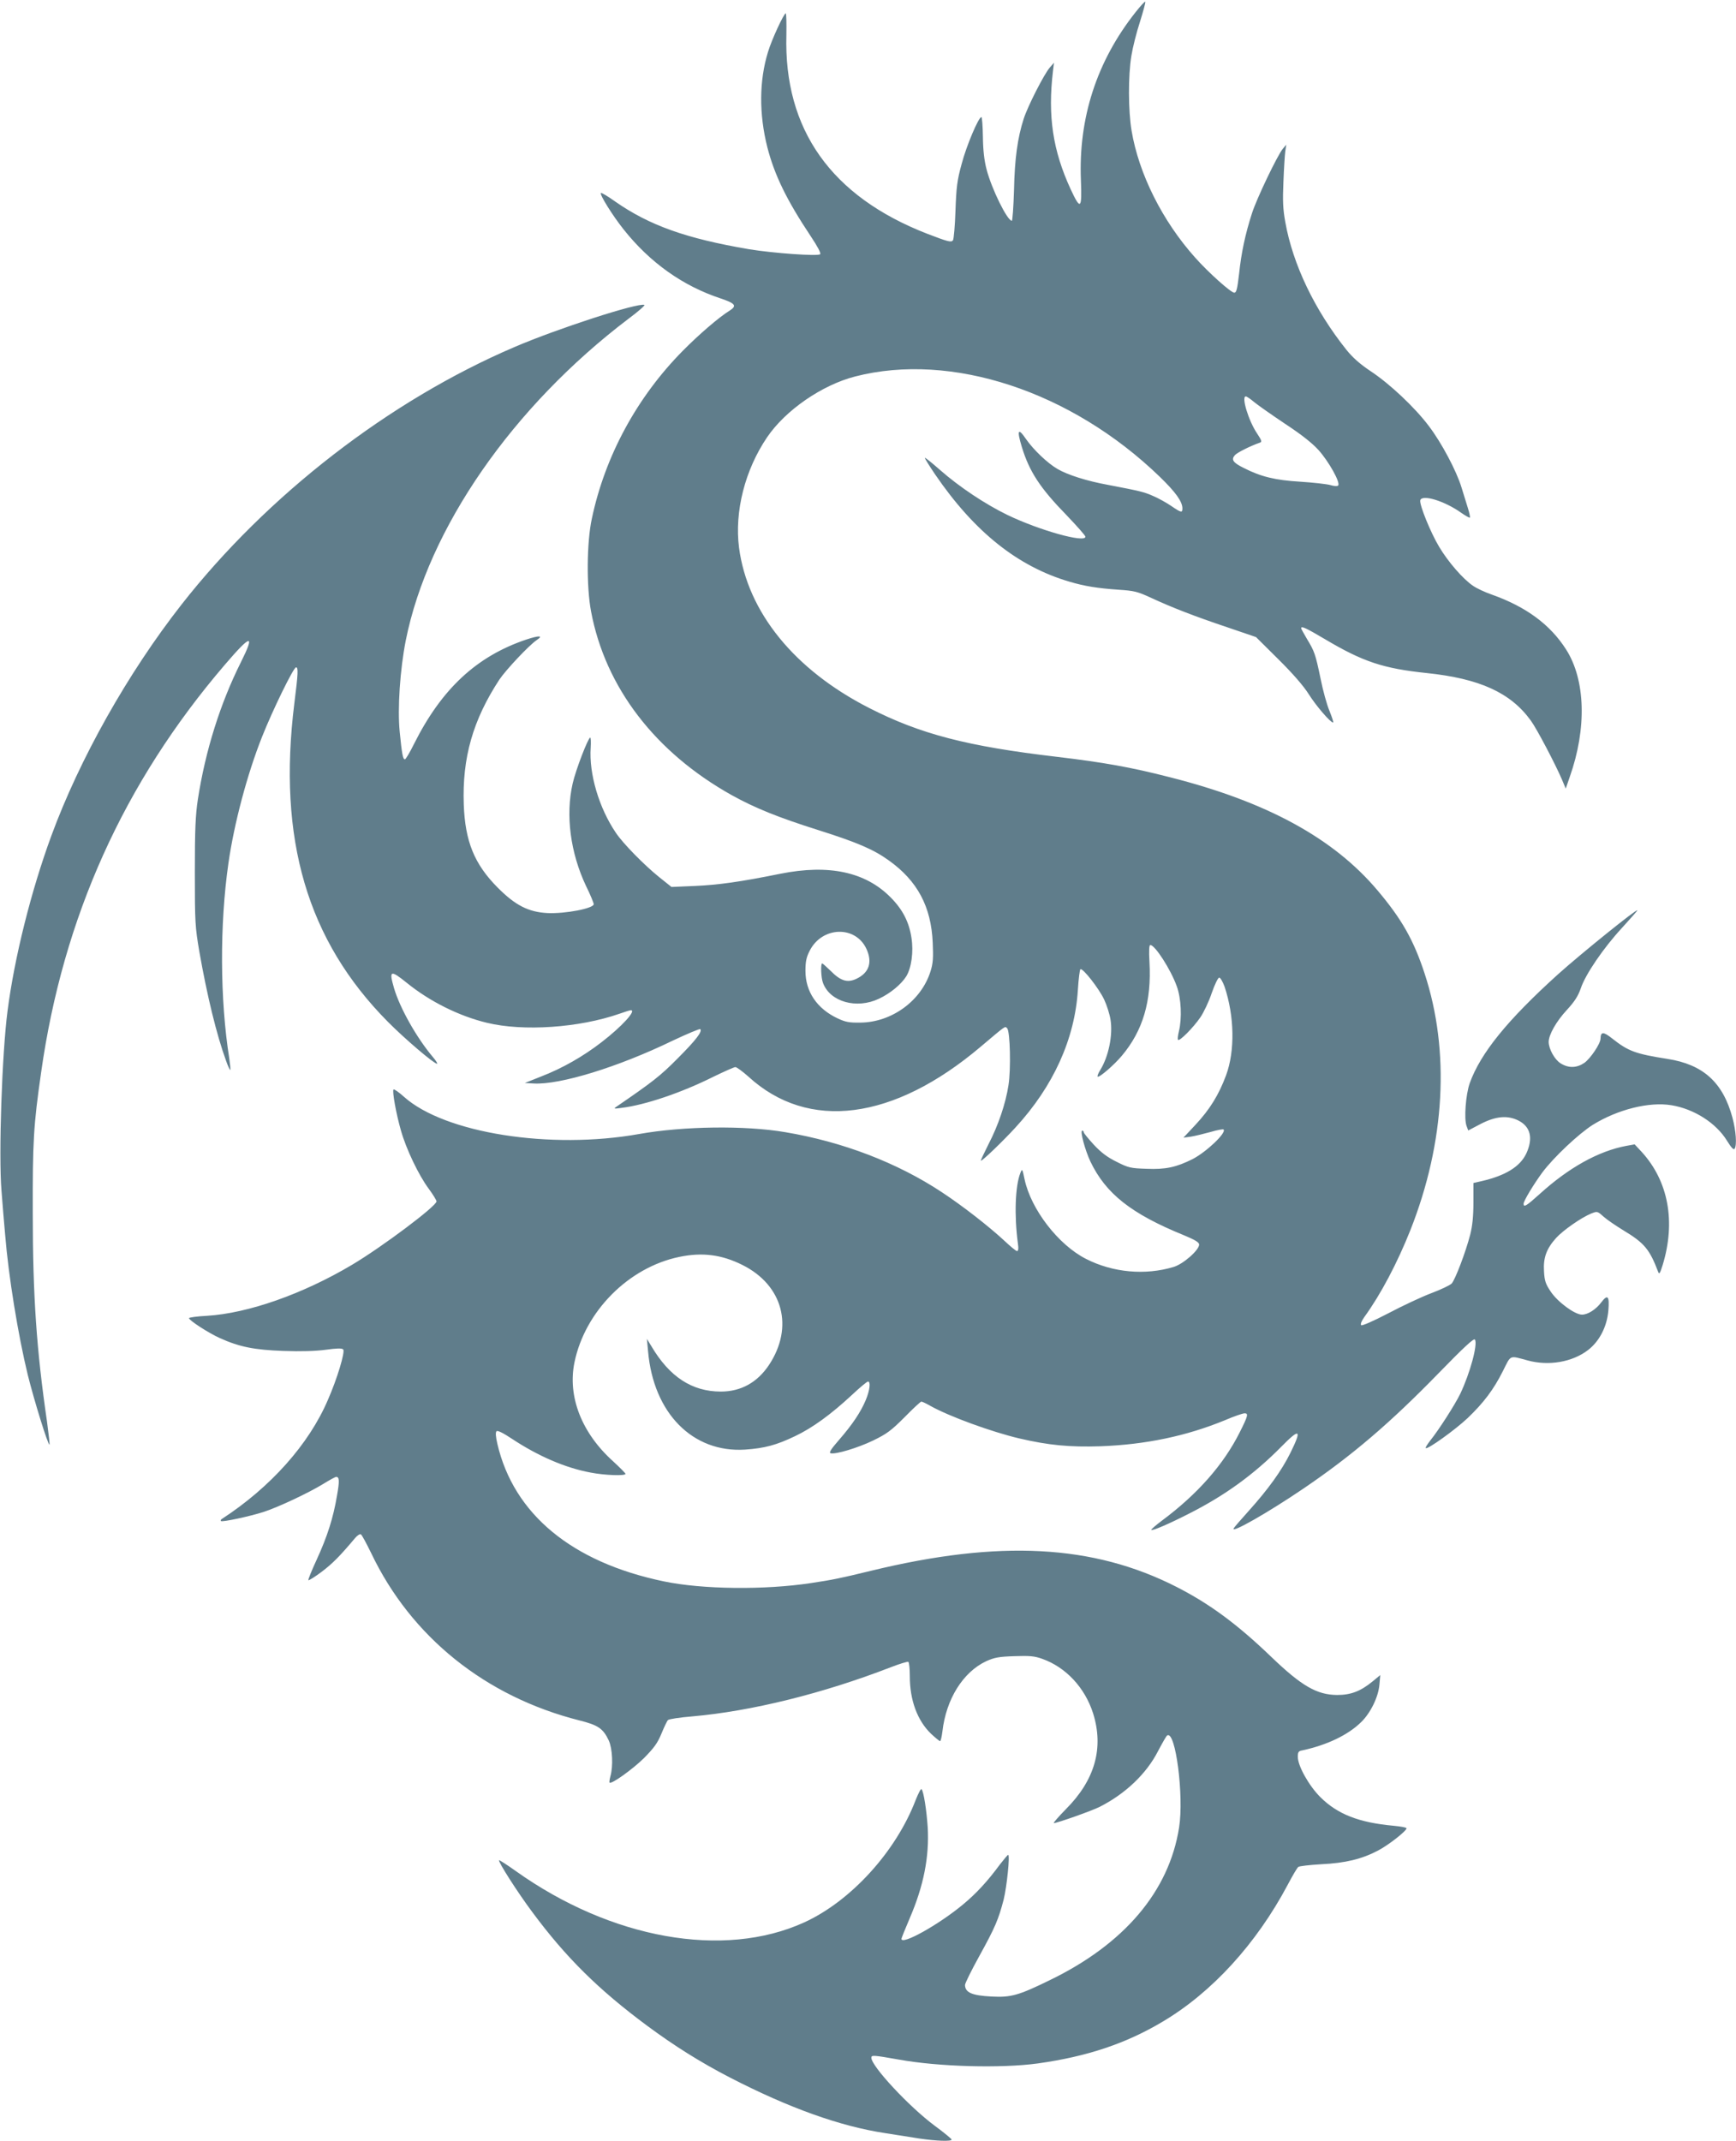 <?xml version="1.0" standalone="no"?>
<!DOCTYPE svg PUBLIC "-//W3C//DTD SVG 20010904//EN"
 "http://www.w3.org/TR/2001/REC-SVG-20010904/DTD/svg10.dtd">
<svg version="1.0" xmlns="http://www.w3.org/2000/svg"
 width="1038pt" height="1280pt" viewBox="0 0 1038 1280"
 preserveAspectRatio="xMidYMid meet">
<g transform="translate(0,1280) scale(0.1,-0.1)"
fill="#607d8b" stroke="none">
<path d="M6789 12726 c-231 -292 -341 -631 -326 -1003 7 -174 -2 -182 -61 -55
-107 232 -138 438 -106 707 l6 50 -26 -30 c-35 -42 -130 -228 -155 -305 -37
-115 -54 -238 -58 -427 -3 -101 -9 -183 -13 -183 -27 0 -121 191 -151 307 -14
53 -21 115 -22 195 -1 65 -5 118 -9 118 -17 0 -90 -173 -118 -280 -27 -98 -32
-139 -37 -280 -3 -91 -10 -170 -15 -177 -11 -13 -28 -9 -153 39 -575 223 -859
624 -843 1189 1 71 0 129 -4 129 -11 0 -84 -157 -106 -231 -53 -172 -54 -371
-4 -569 43 -167 116 -317 260 -533 40 -60 62 -101 56 -107 -13 -13 -280 6
-426 30 -375 64 -595 142 -801 286 -43 31 -81 53 -84 50 -9 -9 72 -138 136
-218 158 -199 355 -338 579 -412 89 -30 100 -44 55 -73 -65 -40 -185 -144
-280 -240 -274 -277 -465 -629 -544 -1003 -31 -142 -33 -407 -5 -555 85 -454
383 -843 841 -1099 139 -77 277 -133 521 -210 230 -73 326 -114 418 -180 171
-122 254 -276 263 -493 4 -90 2 -122 -13 -170 -55 -176 -231 -305 -419 -307
-67 -1 -89 3 -136 25 -124 58 -193 160 -193 284 0 55 5 81 25 120 74 147 275
153 340 11 36 -79 16 -141 -58 -177 -55 -27 -96 -15 -157 47 -25 24 -47 44
-50 44 -10 0 -7 -87 5 -117 42 -113 201 -158 335 -94 68 32 133 86 163 134 31
51 44 147 31 229 -14 95 -53 171 -125 243 -150 152 -369 199 -659 141 -241
-49 -374 -67 -511 -73 l-140 -6 -75 60 c-88 71 -214 199 -257 263 -102 150
-162 355 -151 510 2 33 1 60 -3 60 -12 0 -87 -194 -105 -275 -43 -188 -14
-413 80 -612 26 -52 46 -102 46 -109 0 -25 -169 -58 -277 -53 -113 6 -192 46
-298 153 -139 140 -194 276 -202 496 -10 279 55 506 213 747 39 58 178 206
223 236 42 28 16 29 -63 3 -296 -100 -505 -294 -670 -623 -25 -51 -50 -93 -55
-93 -12 0 -18 33 -31 164 -14 140 2 373 36 546 134 671 639 1399 1333 1925 58
43 100 80 94 82 -40 14 -521 -142 -777 -252 -748 -320 -1478 -885 -1991 -1540
-321 -410 -609 -922 -778 -1382 -121 -329 -221 -729 -262 -1048 -33 -253 -54
-860 -36 -1075 6 -80 16 -199 22 -265 20 -246 77 -596 135 -835 37 -149 122
-425 130 -417 2 2 -5 64 -15 138 -62 424 -85 750 -85 1244 -1 431 4 524 50
844 131 926 494 1731 1097 2435 159 186 184 190 97 16 -123 -246 -212 -528
-257 -820 -14 -92 -18 -178 -18 -435 0 -303 2 -328 27 -475 46 -262 103 -497
160 -653 11 -32 23 -56 25 -54 2 3 -1 33 -6 68 -56 353 -58 801 -5 1169 34
237 112 531 201 755 63 159 188 415 203 415 14 0 13 -33 -10 -215 -101 -813
77 -1418 560 -1905 100 -101 275 -250 293 -250 5 0 -5 17 -23 38 -99 117 -199
295 -234 414 -31 107 -22 111 76 32 138 -112 313 -199 479 -239 218 -53 552
-30 793 54 33 12 63 21 68 21 35 0 -53 -97 -175 -191 -110 -85 -234 -156 -361
-205 l-98 -39 53 -3 c156 -9 503 97 831 256 87 41 161 72 165 69 14 -14 -26
-66 -137 -177 -103 -104 -150 -140 -366 -288 -16 -11 -12 -12 31 -6 142 17
360 91 548 185 66 32 126 59 134 59 8 0 43 -26 78 -57 358 -328 867 -263 1389
179 153 129 144 124 158 110 18 -18 23 -247 8 -340 -17 -111 -62 -243 -120
-354 -27 -54 -48 -98 -45 -98 10 0 130 115 207 199 227 247 355 530 373 824 4
64 11 119 15 122 14 9 111 -115 142 -181 16 -34 33 -88 38 -120 15 -91 -11
-220 -61 -301 -12 -19 -19 -37 -16 -40 9 -8 99 70 145 125 126 150 178 326
165 560 -4 69 -2 102 5 102 28 0 122 -146 158 -246 27 -73 32 -192 13 -270 -6
-25 -9 -48 -5 -51 9 -10 91 73 133 134 20 29 51 94 68 145 18 52 38 93 45 93
7 0 21 -24 32 -54 59 -176 63 -384 9 -530 -43 -116 -97 -204 -183 -296 l-72
-77 44 6 c25 4 78 17 118 28 40 12 75 18 78 15 19 -19 -102 -134 -185 -177
-98 -49 -162 -63 -276 -58 -94 3 -108 6 -177 41 -55 27 -92 54 -137 102 -33
36 -61 70 -61 75 0 6 -4 10 -9 10 -15 0 17 -117 49 -185 92 -192 244 -312 558
-440 68 -28 92 -43 92 -56 0 -33 -95 -117 -153 -134 -169 -51 -362 -34 -523
48 -166 84 -330 297 -368 477 -13 63 -14 64 -25 37 -31 -78 -37 -253 -15 -419
5 -33 3 -48 -5 -48 -6 0 -41 29 -78 64 -91 84 -244 204 -373 289 -265 175
-590 300 -935 358 -239 41 -610 36 -873 -11 -531 -95 -1163 5 -1406 222 -31
28 -60 48 -63 44 -9 -9 16 -147 44 -244 31 -111 107 -270 167 -350 25 -34 46
-68 46 -75 0 -28 -325 -272 -505 -379 -294 -175 -622 -290 -867 -305 -60 -3
-108 -10 -108 -14 0 -13 117 -89 184 -119 117 -53 207 -71 381 -77 104 -4 193
-1 253 7 65 9 96 10 104 2 13 -13 -36 -176 -92 -303 -113 -264 -342 -521 -634
-711 -6 -4 -8 -9 -5 -12 7 -8 178 29 257 55 86 28 267 113 355 167 37 23 72
42 77 42 19 0 21 -23 5 -112 -22 -132 -58 -245 -121 -382 -30 -65 -53 -121
-50 -124 3 -2 39 20 80 51 65 49 110 95 199 201 13 16 29 26 35 22 6 -3 33
-54 61 -111 239 -502 684 -859 1245 -1001 112 -28 142 -48 176 -120 22 -48 27
-153 10 -213 -5 -19 -8 -37 -5 -39 11 -11 138 80 206 147 60 61 81 90 104 146
16 39 33 75 39 81 6 6 72 16 146 22 353 31 781 137 1184 293 54 21 103 36 107
33 5 -3 9 -41 9 -86 0 -143 45 -265 127 -344 26 -24 50 -44 54 -44 4 0 10 26
14 58 22 193 123 355 262 420 49 22 75 27 168 30 91 3 120 1 167 -16 141 -50
255 -172 304 -326 65 -207 11 -399 -163 -573 -45 -46 -77 -83 -72 -83 20 0
226 73 274 97 154 78 280 198 349 333 26 49 50 92 55 94 50 32 101 -363 71
-551 -60 -381 -328 -697 -775 -913 -186 -91 -231 -103 -346 -97 -118 6 -158
24 -159 69 0 10 38 87 85 172 96 174 115 220 146 338 19 77 39 268 27 268 -3
0 -25 -26 -49 -57 -75 -102 -142 -174 -219 -238 -146 -122 -370 -247 -370
-207 0 4 22 59 49 122 84 195 118 368 108 545 -7 103 -24 214 -37 228 -4 4
-19 -25 -35 -65 -118 -309 -388 -605 -667 -732 -481 -219 -1154 -99 -1725 308
-52 37 -97 66 -99 64 -7 -8 112 -194 198 -309 202 -273 398 -466 688 -681 162
-120 318 -218 494 -309 353 -182 659 -292 931 -333 61 -10 152 -24 203 -32
102 -15 192 -18 192 -6 0 4 -46 42 -103 84 -152 113 -377 355 -377 405 0 17
12 16 165 -11 238 -43 611 -53 830 -23 294 41 528 119 747 250 295 175 560
465 748 819 28 53 56 101 63 106 7 5 68 12 137 16 145 7 243 31 340 82 63 33
170 117 170 133 0 5 -35 11 -77 15 -208 19 -336 69 -439 172 -68 68 -134 186
-134 240 0 29 4 35 28 39 147 32 271 91 350 168 57 55 104 152 110 225 l5 57
-46 -38 c-72 -59 -130 -81 -212 -81 -121 1 -212 53 -395 229 -204 196 -369
317 -565 417 -498 254 -1059 283 -1825 97 -189 -46 -229 -54 -361 -74 -277
-42 -649 -38 -879 10 -550 114 -898 402 -996 822 -10 43 -12 69 -5 76 6 6 39
-10 93 -46 156 -103 318 -173 468 -201 86 -17 210 -21 210 -8 0 4 -34 38 -74
75 -189 170 -273 388 -231 592 63 305 323 567 626 630 138 29 254 14 378 -48
243 -121 309 -372 159 -598 -70 -105 -168 -159 -288 -159 -172 0 -307 88 -415
271 l-27 44 7 -74 c32 -370 267 -608 580 -588 116 8 188 27 300 81 103 49 213
129 338 245 48 45 91 81 97 81 17 0 11 -52 -13 -110 -30 -72 -80 -147 -161
-240 -48 -55 -61 -76 -49 -79 32 -7 161 32 253 76 82 40 107 58 188 139 51 52
96 94 101 94 5 0 29 -11 53 -25 114 -64 367 -156 532 -195 176 -41 301 -53
486 -47 271 10 514 61 745 156 53 23 106 41 117 41 24 0 20 -16 -30 -115 -96
-191 -251 -368 -465 -527 -37 -28 -66 -53 -63 -55 6 -7 106 36 229 99 213 108
386 234 547 397 113 115 126 107 56 -35 -53 -107 -133 -218 -250 -348 -45 -50
-85 -96 -89 -103 -22 -36 203 92 418 238 290 197 517 391 807 689 149 153 211
211 217 201 18 -28 -29 -201 -88 -325 -33 -67 -127 -214 -180 -280 -17 -22
-29 -41 -26 -44 10 -10 177 110 251 180 95 91 155 170 211 282 49 98 36 92
148 62 125 -34 266 -10 360 62 68 52 114 140 122 238 7 85 -4 98 -42 48 -33
-44 -81 -74 -116 -74 -43 0 -146 76 -187 138 -31 46 -37 65 -40 122 -5 80 15
135 73 199 41 45 148 120 208 145 38 15 38 15 75 -18 20 -18 73 -54 117 -81
128 -77 158 -114 210 -250 6 -16 11 -8 26 40 80 260 35 503 -125 678 l-42 45
-50 -9 c-166 -31 -344 -130 -518 -288 -79 -71 -96 -82 -96 -58 0 17 60 116
112 187 68 91 218 232 302 285 149 92 337 139 470 117 135 -22 267 -106 332
-212 26 -42 40 -57 46 -48 14 23 8 106 -13 185 -57 212 -176 319 -389 352
-191 30 -234 46 -329 121 -54 43 -70 43 -71 0 0 -30 -61 -120 -97 -145 -46
-31 -94 -32 -141 -3 -36 22 -71 85 -72 128 0 43 45 123 109 192 47 51 67 83
83 129 28 84 136 242 247 362 50 55 91 101 91 104 0 13 -337 -259 -474 -382
-303 -274 -463 -471 -528 -651 -24 -68 -35 -214 -19 -256 l10 -27 76 40 c90
46 160 52 225 19 72 -37 88 -106 46 -197 -37 -78 -124 -132 -268 -165 l-48
-11 0 -117 c0 -82 -6 -139 -19 -191 -27 -105 -90 -270 -111 -293 -10 -10 -64
-36 -120 -57 -56 -21 -172 -75 -257 -120 -94 -49 -159 -77 -164 -72 -6 6 2 25
19 49 98 135 197 323 275 519 208 526 238 1070 85 1535 -65 198 -135 323 -281
496 -263 312 -661 530 -1242 677 -233 60 -398 89 -675 122 -538 63 -817 136
-1123 292 -447 228 -727 573 -778 958 -28 216 35 465 168 661 110 162 328 312
526 363 575 148 1292 -88 1821 -599 96 -93 136 -149 136 -190 0 -27 -7 -26
-67 15 -28 19 -76 46 -107 59 -56 25 -78 30 -271 67 -127 23 -242 60 -302 95
-60 35 -144 115 -189 180 -47 69 -55 53 -24 -49 45 -147 109 -245 267 -407 62
-65 113 -122 113 -129 0 -39 -275 38 -466 130 -134 65 -288 168 -402 268 -51
45 -92 78 -92 73 0 -4 27 -48 61 -98 235 -344 494 -551 804 -642 91 -27 167
-39 294 -48 93 -6 113 -11 195 -49 128 -59 254 -108 453 -175 l173 -59 134
-133 c86 -85 151 -160 181 -208 44 -70 130 -170 146 -170 4 0 -6 30 -21 68
-16 37 -40 124 -54 195 -31 148 -36 162 -82 238 -18 31 -34 59 -34 63 0 15 28
2 143 -66 227 -135 349 -175 607 -202 317 -33 502 -117 623 -284 36 -49 146
-259 186 -352 l23 -55 24 70 c103 291 94 581 -22 762 -95 149 -239 255 -444
328 -41 14 -92 38 -113 53 -59 40 -147 141 -201 231 -52 86 -119 252 -114 279
8 39 146 -3 245 -74 26 -18 49 -31 52 -29 2 3 -3 29 -12 57 -9 29 -26 85 -38
123 -30 99 -119 267 -195 367 -83 111 -235 254 -349 329 -63 42 -106 80 -144
127 -190 238 -321 511 -366 765 -14 77 -16 128 -11 240 3 78 8 160 11 182 l6
40 -21 -25 c-32 -39 -156 -297 -184 -385 -40 -124 -64 -236 -77 -361 -11 -93
-16 -114 -29 -114 -20 0 -155 121 -234 210 -196 219 -337 501 -380 759 -20
119 -21 328 -1 448 8 50 31 141 51 202 19 61 34 115 32 120 -2 5 -28 -24 -59
-63z m710 -2330 c23 -19 106 -77 185 -130 96 -63 162 -115 200 -157 61 -68
133 -196 117 -212 -5 -5 -24 -4 -47 3 -22 6 -102 15 -179 20 -151 9 -236 30
-338 82 -65 32 -77 50 -53 77 15 16 93 55 148 74 15 5 13 12 -16 56 -51 76
-95 221 -67 221 5 0 28 -15 50 -34z"/>
</g>
</svg>
